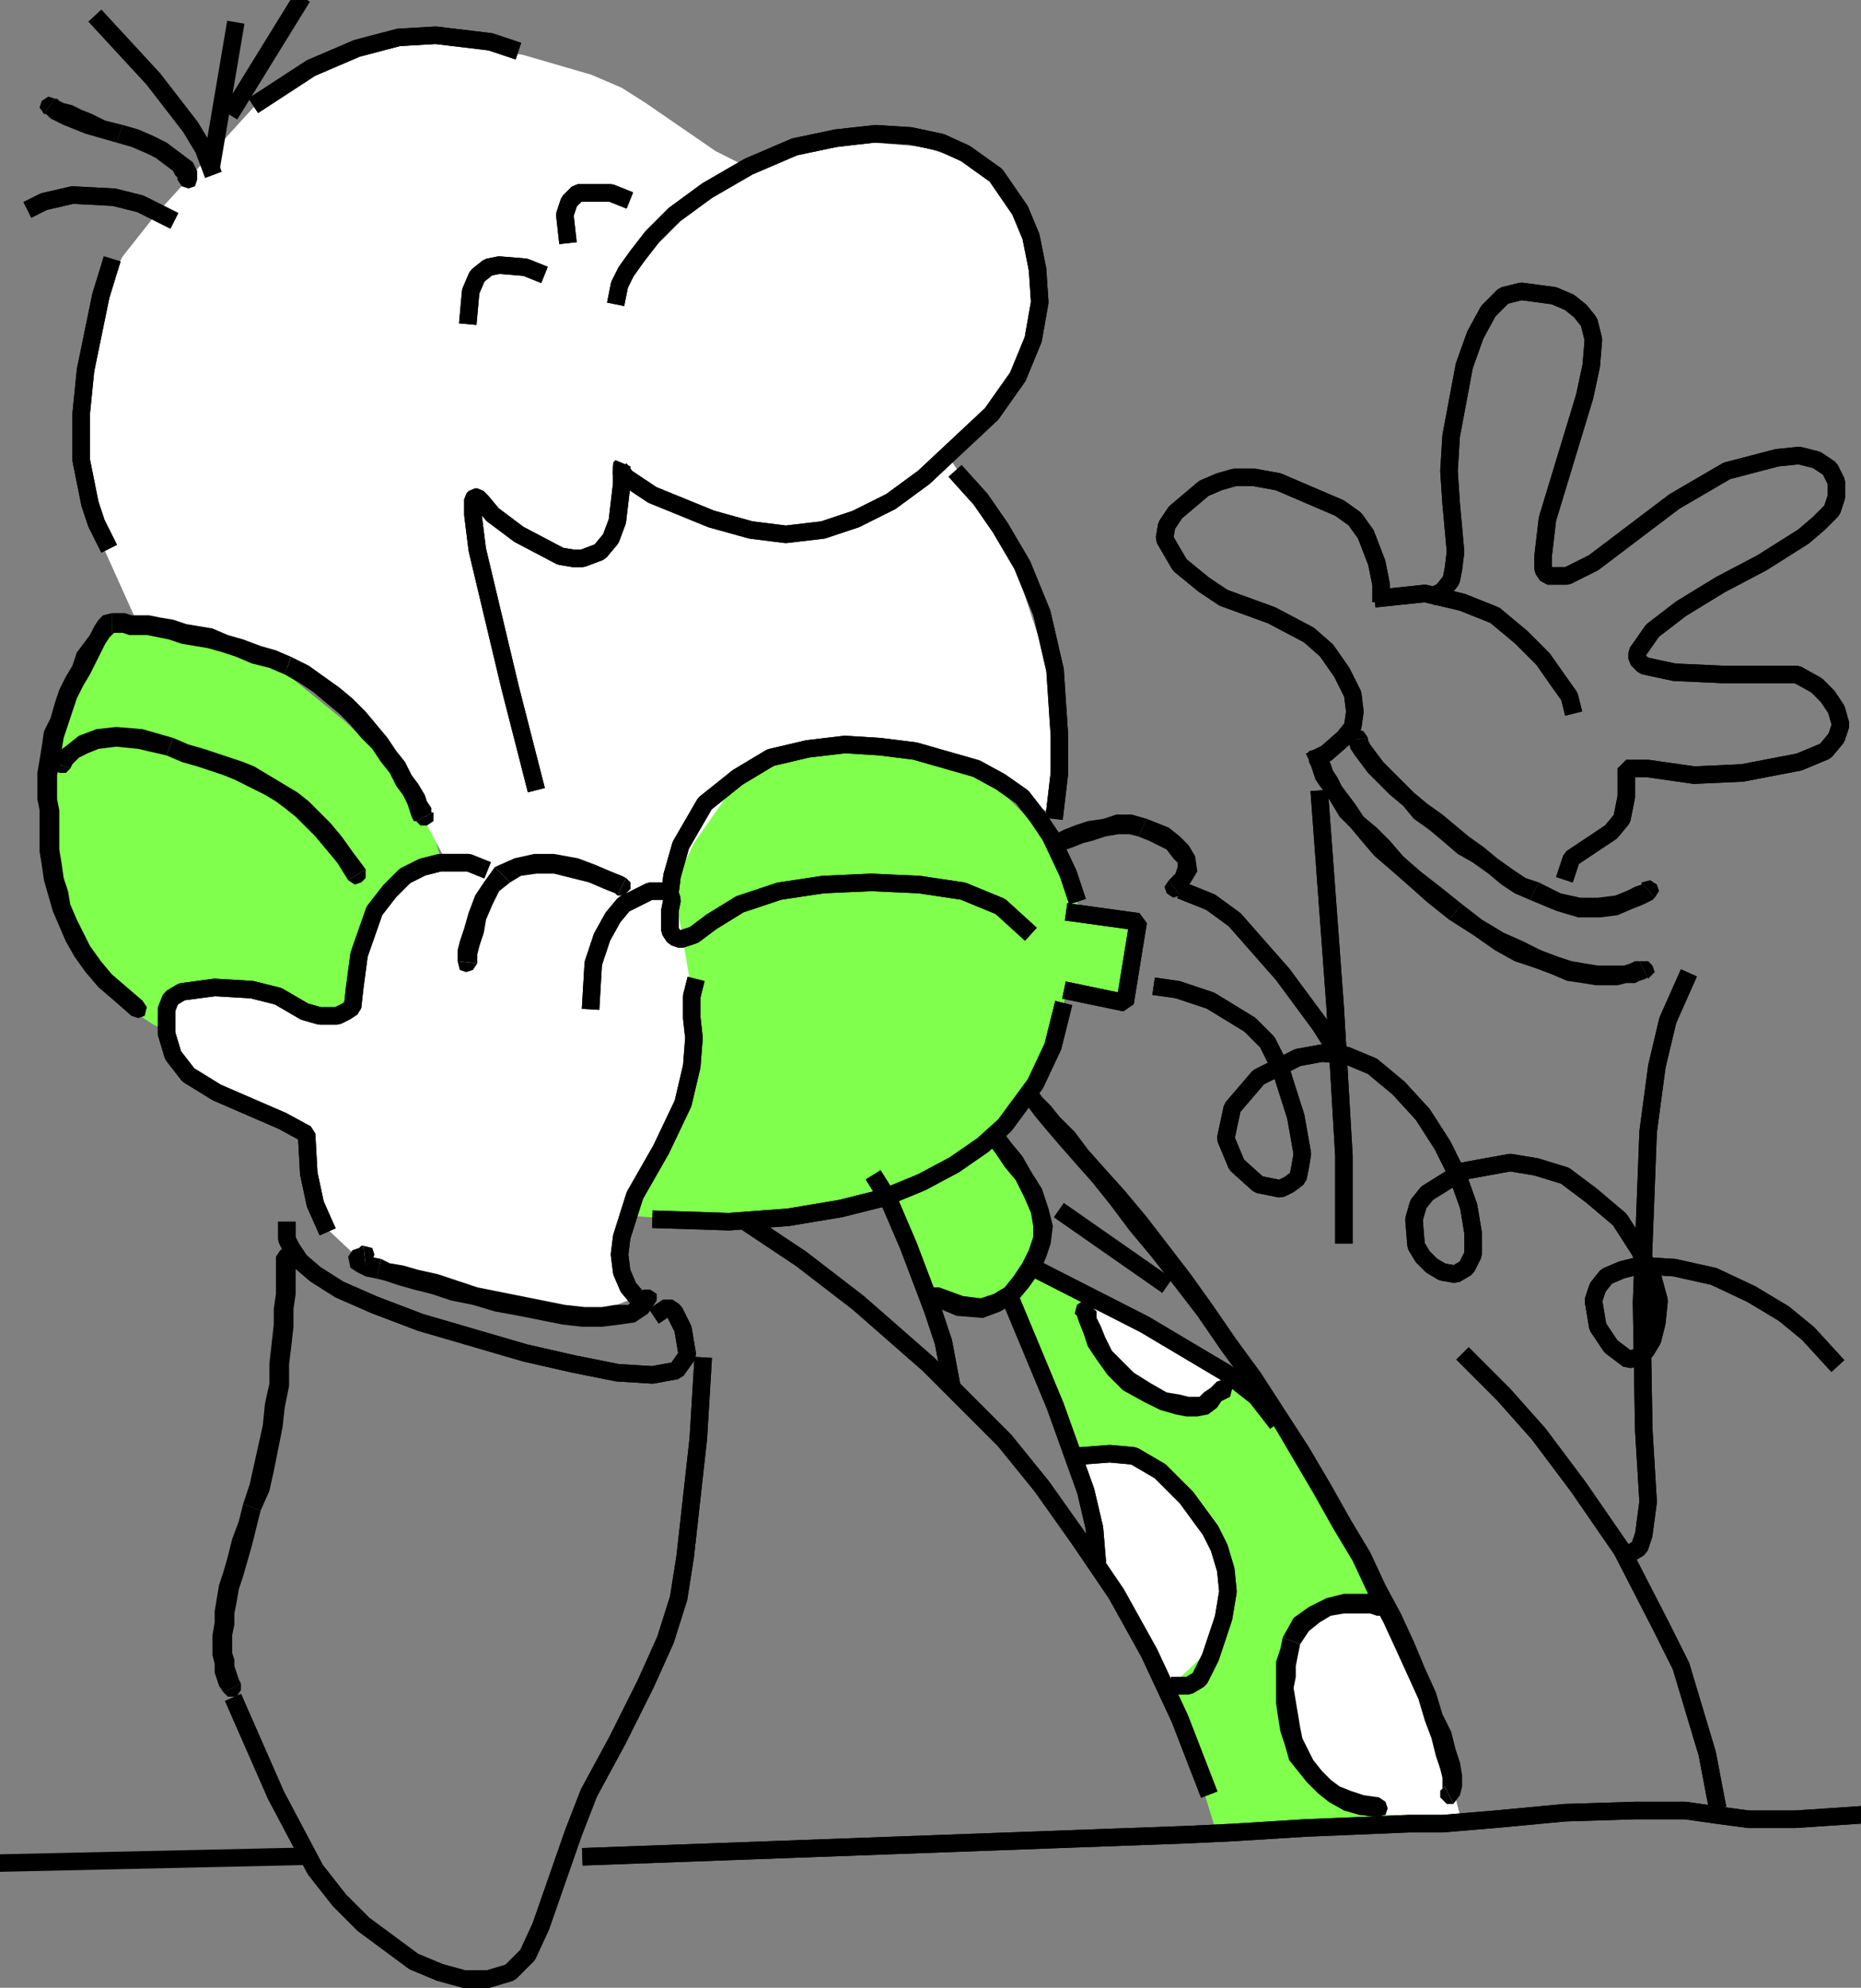 <svg xmlns="http://www.w3.org/2000/svg" width="850.355" height="908.1" version="1.2"><rect width="100%" height="100%" fill="#808080" stroke="none"/><g fill="none" fill-rule="evenodd" stroke="#000" stroke-linecap="square" stroke-linejoin="bevel" font-family="'Sans Serif'" font-size="12.5" font-weight="400"><path fill="#80ff4d" stroke="none" d="m404.089 548.1 47-29 22 25 5 16-7 19 74 39 32 22 51 84 29 67 6 40-107 7-14-46-39-81-27-84-16-34-12 2-17-1-6-8-9-15-12-23"/><path fill="#80ff4d" stroke="none" d="M306.089 424.1v-26l3-12 4-10 6-10 9-7 12-6 13-5 30-6h30l14 2 12 4 11 7 9 8 17 17 10 16 4 6 3 14 25 6-7 35-24-3-2 8-8 19-14 24-9 11-10 10-13 7-16 7-35 10-32 6-24 2-27-2-12-1-215-87-6-4-14-13-15-20-6-12-4-14-2-15-2-15 2-30 4-25 8-16 13-17 4-4 34 8 25 6 14 6 32 26 20 19 12 15 10 21 2 7-3 5 108 28"/><path fill="#fff" stroke="none" d="m62.089 283.1-18-40-4-41-1-30 1-19 8-21 8-15 15-19 52-57 23-10 21-7 19-4h23l30 5 31 9 14 6 11 7 32 22 12 6 15-4 44-6 24 2 18 6 15 10 9 11 4 7 2 10 4 23v12l-2 11-3 10-5 7-31 34 28 42 21 64-3 57-14-8-12-6-30-12-18-5-19-2-17 1-16 7-12 9-10 10-14 20-7 15-2 6 8 47v25l-3 21-3 9-4 8-10 16-9 18-5 14-1 9 8 19-2 2-8 3-12 3-17-2-53-13-33-10-16-15-8-43-50-24-8-9-5-9-1-4-1-4 2-7 1-5 5-4 10-1 14 1 14 4 15 5 4 1 10 1 9-2 2-3 2-4 1-25 4-12 10-10 24-16-17-32-22-26-25-25-40-12-36-12m435 310 4 17 4 12 6 7 21 10 11 4h4l2-1 7-9 5-3-64-37m2 118-6-44 11-2h10l7 2 24 24 13 16 3 7v5l-7 23-3 13-18 17-34-61m130 21-16 2-12 5-8 8-3 13v14l2 17 5 10 9 14 14 9 9 5h38l-12-46-26-51"/><path stroke-linecap="butt" stroke-linejoin="miter" stroke-miterlimit="2" stroke-width="8" d="m233.089 22.1-9-3-25-3-17 1-19 5-21 9-23 15"/><path stroke-linecap="butt" stroke-linejoin="miter" stroke-miterlimit="2" stroke-width="8" d="m233.089 22.1-9-3-25-3-17 1-19 5-21 9-23 15m17-44-29 47m0-35-10 59m-51-63 24 26 17 22 6 10 3 8"/><path stroke-linecap="butt" stroke-linejoin="miter" stroke-miterlimit="2" stroke-width="8" d="m46.089 10.1 24 26 17 22 6 10 3 8"/><path fill="#000" stroke="none" d="m25.089 45.1-3-1-3 2-1 3 2 3 5-7"/><path fill="#000" stroke="none" d="m56.089 57.1-8-2-6-3-5-2-4-2-4-1-2-1-1-1h-1l-5 7h1l2 2 2 1 4 2 5 2 5 2 7 2 7 2 3-8"/><path fill="#000" stroke="none" d="M90.089 82.1v-4l-2-4-4-3-4-3-4-3-6-3-7-3-7-2-3 8 7 2 7 3 4 2 4 3 4 3 1 2 1 1v1h9m-9 0 2 3 3 1 3-1 1-3h-9"/><path stroke-linecap="butt" stroke-linejoin="miter" stroke-miterlimit="2" stroke-width="8" d="m16.089 94.1 4-2 13-3 19 1 12 3 12 6"/><path stroke-linecap="butt" stroke-linejoin="miter" stroke-miterlimit="2" stroke-width="8" d="m16.089 94.1 4-2 13-3 19 1 12 3 12 6m-26 23-4 13-7 34-2 20v21l4 20 3 9 4 8"/><path stroke-linecap="butt" stroke-linejoin="miter" stroke-miterlimit="2" stroke-width="8" d="m50.089 122.1-4 13-7 34-2 20v21l4 20 3 9 4 8m236-157-5-2h-15l-4 4-2 6 1 9"/><path stroke-linecap="butt" stroke-linejoin="miter" stroke-miterlimit="2" stroke-width="8" d="m284.089 90.1-5-2h-15l-4 4-2 6 1 9m-14 17-5-2-12-1-5 1-5 4-3 7-1 11"/><path stroke-linecap="butt" stroke-linejoin="miter" stroke-miterlimit="2" stroke-width="8" d="m245.089 124.1-5-2-12-1-5 1-5 4-3 7-1 11m68-9 1-5 3-6 5-7 7-9 10-10 15-11 19-11 21-9 19-4 18-2 16 1 14 3 11 5 14 10 11 16 5 12 3 15 1 15-3 17-7 17-12 17-31 29-15 11-16 8-15 5-17 2-16-2-18-5-27-11-12-8-3-4 1-1v8l-2 17-3 8-5 6-8 3h-4l-6-1-19-10-12-9-5-6-2-2h-1l-1 1v7l2 16 15 63 11 43"/><path stroke-linecap="butt" stroke-linejoin="miter" stroke-miterlimit="2" stroke-width="8" d="m282.089 135.1 1-5 3-6 5-7 7-9 10-10 15-11 19-11 21-9 19-4 18-2 16 1 14 3 11 5 14 10 11 16 5 12 3 15 1 15-3 17-7 17-12 17-31 29-15 11-16 8-15 5-17 2-16-2-18-5-27-11-12-8-3-4 1-1v8l-2 17-3 8-5 6-8 3h-4l-6-1-19-10-12-9-5-6-2-2h-1l-1 1v7l2 16 15 63 11 43m195-139 9 10 9 13 10 17 9 22 6 26 2 30v17l-2 17"/><path stroke-linecap="butt" stroke-linejoin="miter" stroke-miterlimit="2" stroke-width="8" d="m439.089 218.1 9 10 9 13 10 17 9 22 6 26 2 30v17l-2 17m9 38-3-9-8-17-6-9-7-9-10-7-11-6-28-8-16-2-16-1-17 2-17 4-15 9-15 12-11 19-4 14-1 8 1 3-1 5v9l2 3 3 1 6-2 8-6 13-8 18-6 20-3 22-1 22 1 20 3 17 7 11 10"/><path stroke-linecap="butt" stroke-linejoin="miter" stroke-miterlimit="2" stroke-width="8" d="m491.089 408.1-3-9-8-17-6-9-7-9-10-7-11-6-28-8-16-2-16-1-17 2-17 4-15 9-15 12-11 19-4 14-1 8 1 3-1 5v9l2 3 3 1 6-2 8-6 13-8 18-6 20-3 22-1 22 1 20 3 17 7 11 10"/><path fill="#000" stroke="none" d="m190.089 375.1 2 2h3l3-2v-4l-8 4"/><path fill="#000" stroke="none" d="m130.089 308.1 7 4 6 4 6 5 6 5 5 5 5 6 5 5 4 6 4 5 3 6 3 4 2 4 1 3 1 3 1 2h1l8-4h-1v-2l-2-3-1-3-3-5-3-4-3-6-4-5-4-6-5-6-5-6-6-6-6-5-7-5-7-5-8-4-3 8"/><path fill="#000" stroke="none" d="M51.089 289.1h5l3 1h8l5 1 5 1 6 2 6 1 6 1 7 2 6 2 7 3 8 2 7 3 3-8-7-3-7-2-8-3-7-2-7-3-6-1-6-1-6-2-6-1-5-1h-8l-3-1h-6v9"/><path fill="#000" stroke="none" d="M26.089 359.1v-5l1-5 1-6 1-6 2-6 2-6 2-6 3-6 3-5 3-6 2-4 2-4 2-3 2-2v-1l-1 1v-9l-4 1-2 2-2 3-2 4-3 4-3 4-2 6-3 5-3 6-2 6-2 7-3 6-1 7-1 6-1 6v6h9m39 98-7-6-7-6-5-6-5-7-3-6-3-6-3-7-1-6-2-6-1-7-1-6v-18l-1-5v-6h-9v6l1 5v19l1 6 1 7 2 7 2 7 3 7 3 7 4 7 5 7 6 7 7 6 8 7 5-7m-5 7 3 1 3-1 1-4-2-3-5 7"/><path fill="#000" stroke="none" d="M24.089 348.1v3l3 2h3l2-2-8-3"/><path fill="#000" stroke="none" d="m79.089 337.1-14-4-12-1-9 1-8 3-5 4-4 3-2 3-1 2 8 3 1-2 3-3 4-2 5-2 8-1 10 1 13 3 3-8"/><path fill="#000" stroke="none" d="m167.089 397.1-6-8-5-7-5-6-5-5-5-5-5-4-5-3-5-3-5-3-5-3-5-2-6-2-6-2-6-2-7-2-7-3-3 8 7 3 7 2 6 2 6 2 5 2 6 3 4 2 4 2 5 3 4 3 5 4 4 4 5 5 5 6 5 6 5 8 8-5"/><path fill="#000" stroke="none" d="m159.089 402.1 3 2 3-1 2-2v-4l-8 5"/><path stroke-linecap="butt" stroke-linejoin="miter" stroke-miterlimit="2" stroke-width="8" d="M302.089 407.1h-5l-12 6-5 6-5 9-4 12-1 17"/><path stroke-linecap="butt" stroke-linejoin="miter" stroke-miterlimit="2" stroke-width="8" d="M302.089 407.1h-5l-12 6-5 6-5 9-4 12-1 17"/><path fill="#000" stroke="none" d="M282.089 409.1h3l3-3v-3l-2-2-4 8"/><path fill="#000" stroke="none" d="m233.089 403.1 5-3 7-1h8l8 2 8 2 7 3 5 2 1 1 4-8-2-1-5-2-7-3-8-3-11-2h-9l-9 2-9 4 7 7"/><path fill="#000" stroke="none" d="M218.089 440.1v-4l1-4 2-6 1-6 3-7 3-6 5-4-7-7-5 7-4 6-3 8-2 7-2 6-1 4v5l9 1"/><path fill="#000" stroke="none" d="m209.089 439.1 1 4 3 1 3-1 2-3-9-1"/><path stroke-linecap="butt" stroke-linejoin="miter" stroke-miterlimit="2" stroke-width="8" d="m219.089 396.1-5-2h-13l-8 2-8 4-7 7-7 9-7 20-2 15-1 9-3 2-4 2h-8l-7-2-12-7-12-3-17-1-15 2-5 3-2 5v11l3 10 7 9 13 8 30 13 11 6 1 18 3 14 4 9"/><path stroke-linecap="butt" stroke-linejoin="miter" stroke-miterlimit="2" stroke-width="8" d="m219.089 396.1-5-2h-13l-8 2-8 4-7 7-7 9-7 20-2 15-1 9-3 2-4 2h-8l-7-2-12-7-12-3-17-1-15 2-5 3-2 5v11l3 10 7 9 13 8 30 13 11 6 1 18 3 14 4 9m169-108-1 4v10l1 9-1 13-4 17-10 21-12 21-6 19-1 8 1 8 3 7 5 6"/><path stroke-linecap="butt" stroke-linejoin="miter" stroke-miterlimit="2" stroke-width="8" d="m317.089 451.1-1 4v10l1 9-1 13-4 17-10 21-12 21-6 19-1 8 1 8 3 7 5 6m199-177 29 4-6 37-24-5"/><path stroke-linecap="butt" stroke-linejoin="miter" stroke-miterlimit="2" stroke-width="8" d="m491.089 417.1 29 4-6 37-24-5m-5 9-1 4-3 12-8 17-14 19-10 9-13 9-15 8-17 7-20 5-24 4-27 2-31-1"/><path stroke-linecap="butt" stroke-linejoin="miter" stroke-miterlimit="2" stroke-width="8" d="m485.089 462.1-1 4-3 12-8 17-14 19-10 9-13 9-15 8-17 7-20 5-24 4-27 2-31-1"/><path fill="#000" stroke="none" d="m167.089 578.1 3-2 1-3-1-3-4-1 1 9"/><path fill="#000" stroke="none" d="m174.089 575.1-5-1-2-1v1l1 3-1 1h-1 1l-1-9h-1l-1 1-3 1-2 3 1 5 3 2 4 2 5 1 2-9"/><path fill="#000" stroke="none" d="m291.089 591.1-2 3-2 2h-6l-6 1h-8l-9-1-10-2-10-2-10-2-10-2-9-3-9-3-9-2-7-2-6-1-4-2-2 9 4 1 6 2 7 2 8 2 9 3 10 2 10 3 11 2 10 2 10 2 9 1h9l8-1 7-1 6-4 4-6-9-3"/><path fill="#000" stroke="none" d="M300.089 594.1v-3l-3-2h-3l-3 2 9 3"/><path stroke-linecap="butt" stroke-linejoin="miter" stroke-miterlimit="2" stroke-width="8" d="M131.089 562.1v4l2 4 4 6 7 6 11 7 16 7 21 8 48 14 22 5 20 4 16 1 11-2 5-7-2-12-4-8-3-2-3 2"/><path stroke-linecap="butt" stroke-linejoin="miter" stroke-miterlimit="2" stroke-width="8" d="M131.089 562.1v4l2 4 4 6 7 6 11 7 16 7 21 8 48 14 22 5 20 4 16 1 11-2 5-7-2-12-4-8-3-2-3 2"/><path fill="#000" stroke="none" d="m135.089 574.1-1-3-3-2-3 2-2 3h9m-16 116 4-9 2-9 2-10 2-10 1-9 2-10v-10l1-8 1-9v-8l1-7v-17h-9v17l-1 7v7l-1 9-1 9v9l-2 9-1 10-2 9-2 9-2 9-3 9 8 3"/><path fill="#000" stroke="none" d="m110.089 769.1-1-2-1-3-1-3v-3l-1-3v-8l1-5v-5l1-5 1-6 2-6 2-7 2-7 2-8 2-8-8-3-2 8-3 8-2 8-2 7-2 6-1 6-1 6v5l-1 6v9l1 4v4l1 3 1 3 2 3 8-4"/><path fill="#000" stroke="none" d="m102.089 773.1 2 2h4l2-3v-3l-8 4"/><path stroke-linecap="butt" stroke-linejoin="miter" stroke-miterlimit="2" stroke-width="8" d="m108.089 779.1 18 41 18 34 11 14 11 11 23 17 12 5 11 3h11l10-3 8-8 6-13 15-43 7-18 13-24 13-26 9-20 6-19 3-19 6-54 2-33"/><path stroke-linecap="butt" stroke-linejoin="miter" stroke-miterlimit="2" stroke-width="8" d="m108.089 779.1 18 41 18 34 11 14 11 11 23 17 12 5 11 3h11l10-3 8-8 6-13 15-43 7-18 13-24 13-26 9-20 6-19 3-19 6-54 2-33m-321 227 135-3m135 0 273-10 21-1 32-2 48-2h15l24-2 32-3 32-1h23l14 2 15 2h21l30-2"/><path stroke-linecap="butt" stroke-linejoin="miter" stroke-miterlimit="2" stroke-width="8" d="m270.089 848.1 273-10 21-1 32-2 48-2h15l24-2 32-3 32-1h23l14 2 15 2h21l30-2m-179-208 16 16 16 18 18 24 20 29 18 35 9 18 6 20 6 20 4 21"/><path stroke-linecap="butt" stroke-linejoin="miter" stroke-miterlimit="2" stroke-width="8" d="m671.089 621.1 16 16 16 18 18 24 20 29 18 35 9 18 6 20 6 20 4 21m-297-267 43 30m-188-26 24 16 26 20 32 28 35 35 17 21 17 24 17 25 15 27 14 30 12 31"/><path stroke-linecap="butt" stroke-linejoin="miter" stroke-miterlimit="2" stroke-width="8" d="m342.089 559.1 24 16 26 20 32 28 35 35 17 21 17 24 17 25 15 27 14 30 12 31m-150-276 5 8 9 21 11 29 5 15 3 16"/><path stroke-linecap="butt" stroke-linejoin="miter" stroke-miterlimit="2" stroke-width="8" d="m401.089 540.1 5 8 9 21 11 29 5 15 3 16m28-35 20 48 14 39 4 17 1 12"/><path stroke-linecap="butt" stroke-linejoin="miter" stroke-miterlimit="2" stroke-width="8" d="m462.089 594.1 20 48 14 39 4 17 1 12m-7-45 13-1 11 1 12 7 12 12 11 15 4 8 3 10 1 10-2 12-6 18-5 10-5 3h-4"/><path stroke-linecap="butt" stroke-linejoin="miter" stroke-miterlimit="2" stroke-width="8" d="m494.089 665.1 13-1 11 1 12 7 12 12 11 15 4 8 3 10 1 10-2 12-6 18-5 10-5 3h-4"/><path fill="#000" stroke="none" d="m631.089 738.1 4-1 1-3-1-3-2-2-2 9"/><path fill="#000" stroke="none" d="m594.089 751.1 4-6 5-4 5-3 6-1h12l3 1h2l2-9h-2l-4-1h-13l-8 2-8 4-7 5-5 9 8 3"/><path fill="#000" stroke="none" d="m630.089 821.1-7-1-6-2-5-2-4-3-4-4-4-5-2-4-3-6-1-5-1-6-1-6-1-6 1-5v-5l1-5 1-5-8-3-1 5-2 6v19l1 7 1 6 2 6 2 7 4 5 4 5 5 5 5 4 7 4 7 2 8 1 1-9m-1 9 4-1 1-3-1-3-3-2-1 9"/><path stroke-linecap="butt" stroke-linejoin="miter" stroke-miterlimit="2" stroke-width="8" d="m472.089 579.1 51 26 37 22 14 11 7 9"/><path stroke-linecap="butt" stroke-linejoin="miter" stroke-miterlimit="2" stroke-width="8" d="m472.089 579.1 51 26 37 22 14 11 7 9"/><path fill="#000" stroke="none" d="m500.089 598.1-2-3-3-1-3 2-1 4 9-2m26 34-8-5-5-5-5-5-3-6-2-5-2-4v-3l-1-1-9 2 1 1 1 3 2 5 2 6 4 6 5 7 7 7 9 5 4-8m30-1-3 3-3 2-2 2h-5l-4-1-6-1-7-4-4 8 8 4 7 2 5 1h5l5-1 4-3 2-3 4-2-6-7m6 7 1-4-1-2-3-2-3 1 6 7m-104-122-3-1-3 1-2 3 1 3 7-6m22 52 1-8-2-8-3-9-5-8-4-7-5-6-3-4-1-2-7 6 1 1 3 4 4 6 5 6 4 8 3 7 1 6v5l8 3m-55 28 12 5 12 1 8-3 8-5 5-6 5-7 3-7 2-6-8-3-2 6-3 6-4 6-4 5-5 3-6 2-8-1-11-4-4 8m4-8h-4l-2 2-1 3 3 3 4-8m44-91-3-1-3 1-2 3 2 4 6-7m125 164-11-17-11-17-11-15-11-16-10-14-10-13-10-13-10-12-9-10-8-9-6-8-7-7-4-5-4-4-2-3-1-1-6 7h1l2 2 3 4 5 6 6 7 7 8 8 9 8 10 9 12 10 12 11 14 10 13 11 16 11 15 11 16 10 17 8-4m66 163 3-4 1-4v-5l-1-6-2-6-2-8-4-8-3-10-5-11-5-12-6-13-7-13-7-15-9-15-9-16-10-17-8 4 10 17 9 16 9 15 7 15 7 13 6 13 5 11 5 11 3 10 3 8 2 8 2 6 1 4v5l1-1 4 8"/><path fill="#000" stroke="none" d="m660.089 816.1-2 2v3l3 3h3l-4-8m-178-435-2 2v3l2 3h4l-4-8m42-7-7-2h-7l-6 2-7 1-6 2-5 2-2 1-2 1 4 8 1-1 3-1 5-2 4-1 6-2 6-1h5l4 1 4-8"/><path fill="#000" stroke="none" d="m539.089 409.1 5-6 3-5-1-7-3-5-4-4-5-4-5-2-5-2-4 8 5 2 4 2 4 2 3 4 2 2v2l-1 3-3 3 5 7"/><path fill="#000" stroke="none" d="m534.089 402.1-2 3 1 3 3 2 3-1-5-7"/><path stroke-linecap="butt" stroke-linejoin="miter" stroke-miterlimit="2" stroke-width="8" d="m610.089 479.1-7-11-17-23-22-25-11-8-10-4"/><path stroke-linecap="butt" stroke-linejoin="miter" stroke-miterlimit="2" stroke-width="8" d="m610.089 479.1-7-11-17-23-22-25-11-8-10-4m-12 43 7 1 15 5 18 11 8 8 6 12 7 22 3 17-1 6-1 5-4 3-4 2-10-2-10-9-5-12 3-14 12-14 18-9 11-2 11 1 12 5 12 10 11 12 9 14 7 14 5 14 2 12v10l-3 6-5 3-6-1-5-3-4-4-3-5-1-12 2-7 4-5 16-10 22-4 12 2 13 4 12 9 13 11 9 14 6 12 3 11-1 10-2 8-3 5-4 3-4 1-8-6-6-9-2-12 2-6 4-5 7-3 8-2 16 1 18 4 17 8 15 9 11 9 11 12"/><path stroke-linecap="butt" stroke-linejoin="miter" stroke-miterlimit="2" stroke-width="8" d="m531.089 451.1 7 1 15 5 18 11 8 8 6 12 7 22 3 17-1 6-1 5-4 3-4 2-10-2-10-9-5-12 3-14 12-14 18-9 11-2 11 1 12 5 12 10 11 12 9 14 7 14 5 14 2 12v10l-3 6-5 3-6-1-5-3-4-4-3-5-1-12 2-7 4-5 16-10 22-4 12 2 13 4 12 9 13 11 9 14 6 12 3 11-1 10-2 8-3 5-4 3-4 1-8-6-6-9-2-12 2-6 4-5 7-3 8-2 16 1 18 4 17 8 15 9 11 9 11 12"/><path stroke-linecap="butt" stroke-linejoin="miter" stroke-miterlimit="2" stroke-width="8" d="m603.089 365.1 7 95 4 68v36"/><path stroke-linecap="butt" stroke-linejoin="miter" stroke-miterlimit="2" stroke-width="8" d="m603.089 365.1 7 95 4 68v36m156-116-8 18-5 21-4 30-3 78 1 58 2 33-2 15-2 6-5 3"/><path stroke-linecap="butt" stroke-linejoin="miter" stroke-miterlimit="2" stroke-width="8" d="m770.089 448.1-8 18-5 21-4 30-3 78 1 58 2 33-2 15-2 6-5 3"/><path fill="#000" stroke="none" d="m753.089 447.1 3-3-1-3-2-2h-4l4 8"/><path fill="#000" stroke="none" d="m662.089 420.1 11 7 10 7 9 5 9 3 8 3 7 3 7 1 6 1h10l4-1h4l2-1 3-1 1-1v1l-4-8h-2l-2 1-3 1h-12l-6-1-6-1-6-2-8-3-8-4-9-4-10-6-9-7-6 7"/><path fill="#000" stroke="none" d="M598.089 347.1v1l1 2 1 3 1 3 2 3 3 4 3 5 3 5 5 5 5 6 6 7 7 6 8 7 9 8 10 8 6-7-10-8-9-7-8-7-6-7-6-6-6-5-4-6-3-4-3-4-2-4-2-3-1-3-1-2-1-1v-1l-8 2"/><path fill="#000" stroke="none" d="m606.089 345.1-2-3h-2l-4 1v4l8-2m150 65 2-3-1-3-3-2-4 1 6 7"/><path fill="#000" stroke="none" d="m699.089 411.1 12 5 10 3h10l8-1 7-3 5-2 4-2 1-1-6-7v1l-3 1-4 2-5 2-8 1h-8l-9-2-10-5-4 8"/><path fill="#000" stroke="none" d="m616.089 338.1 1 4 2 3 3 4 3 4 5 5 5 5 6 5 5 6 7 5 6 5 7 6 7 4 7 5 6 5 6 4 7 3 4-8-6-2-6-4-7-5-6-5-7-5-6-5-6-5-7-5-6-5-5-5-5-5-4-4-3-4-3-4-1-2v-1l-9 1"/><path fill="#000" stroke="none" d="m625.089 337.1-2-3-3-1-3 2-1 3 9-1"/><path stroke-linecap="butt" stroke-linejoin="miter" stroke-miterlimit="2" stroke-width="8" d="m718.089 322.1-1-4-5-7-7-10-10-10-12-10-15-6-17-4-19 2"/><path stroke-linecap="butt" stroke-linejoin="miter" stroke-miterlimit="2" stroke-width="8" d="m718.089 322.1-1-4-5-7-7-10-10-10-12-10-15-6-17-4-19 2m-30 73 4-2 8-7 4-5 1-7-1-8-5-10-7-10-8-7-17-9-22-8-9-6-11-9-7-12 1-6 4-6 13-11 7-3 7-2h9l11 2 28 12 7 5 5 7 5 13 2 10v4"/><path stroke-linecap="butt" stroke-linejoin="miter" stroke-miterlimit="2" stroke-width="8" d="m602.089 346.1 4-2 8-7 4-5 1-7-1-8-5-10-7-10-8-7-17-9-22-8-9-6-11-9-7-12 1-6 4-6 13-11 7-3 7-2h9l11 2 28 12 7 5 5 7 5 13 2 10v4m26 0 2-1 4-5 1-5 1-8-2-22-1-15 1-16 6-32 5-14 6-11 7-7 8-2 15 2 7 3 5 4 4 5 2 8-1 12-3 14-17 56-2 17v6l2 3h9l12-6 37-28 24-14 23-6 10-1 8 2 6 4 3 6v7l-2 6-6 6-7 6-19 12-19 10-18 11-13 10-7 10v3l3 3 14 3 22 1h34l9 5 5 5 4 6 2 7-2 6-5 6-12 5-26 5-22 1-21-3h-10v13l-2 10-5 6-18 12-2 6"/><path stroke-linecap="butt" stroke-linejoin="miter" stroke-miterlimit="2" stroke-width="8" d="m657.089 271.1 2-1 4-5 1-5 1-8-2-22-1-15 1-16 6-32 5-14 6-11 7-7 8-2 15 2 7 3 5 4 4 5 2 8-1 12-3 14-17 56-2 17v6l2 3h9l12-6 37-28 24-14 23-6 10-1 8 2 6 4 3 6v7l-2 6-6 6-7 6-19 12-19 10-18 11-13 10-7 10v3l3 3 14 3 22 1h34l9 5 5 5 4 6 2 7-2 6-5 6-12 5-26 5-22 1-21-3h-10v13l-2 10-5 6-18 12-2 6"/></g></svg>
